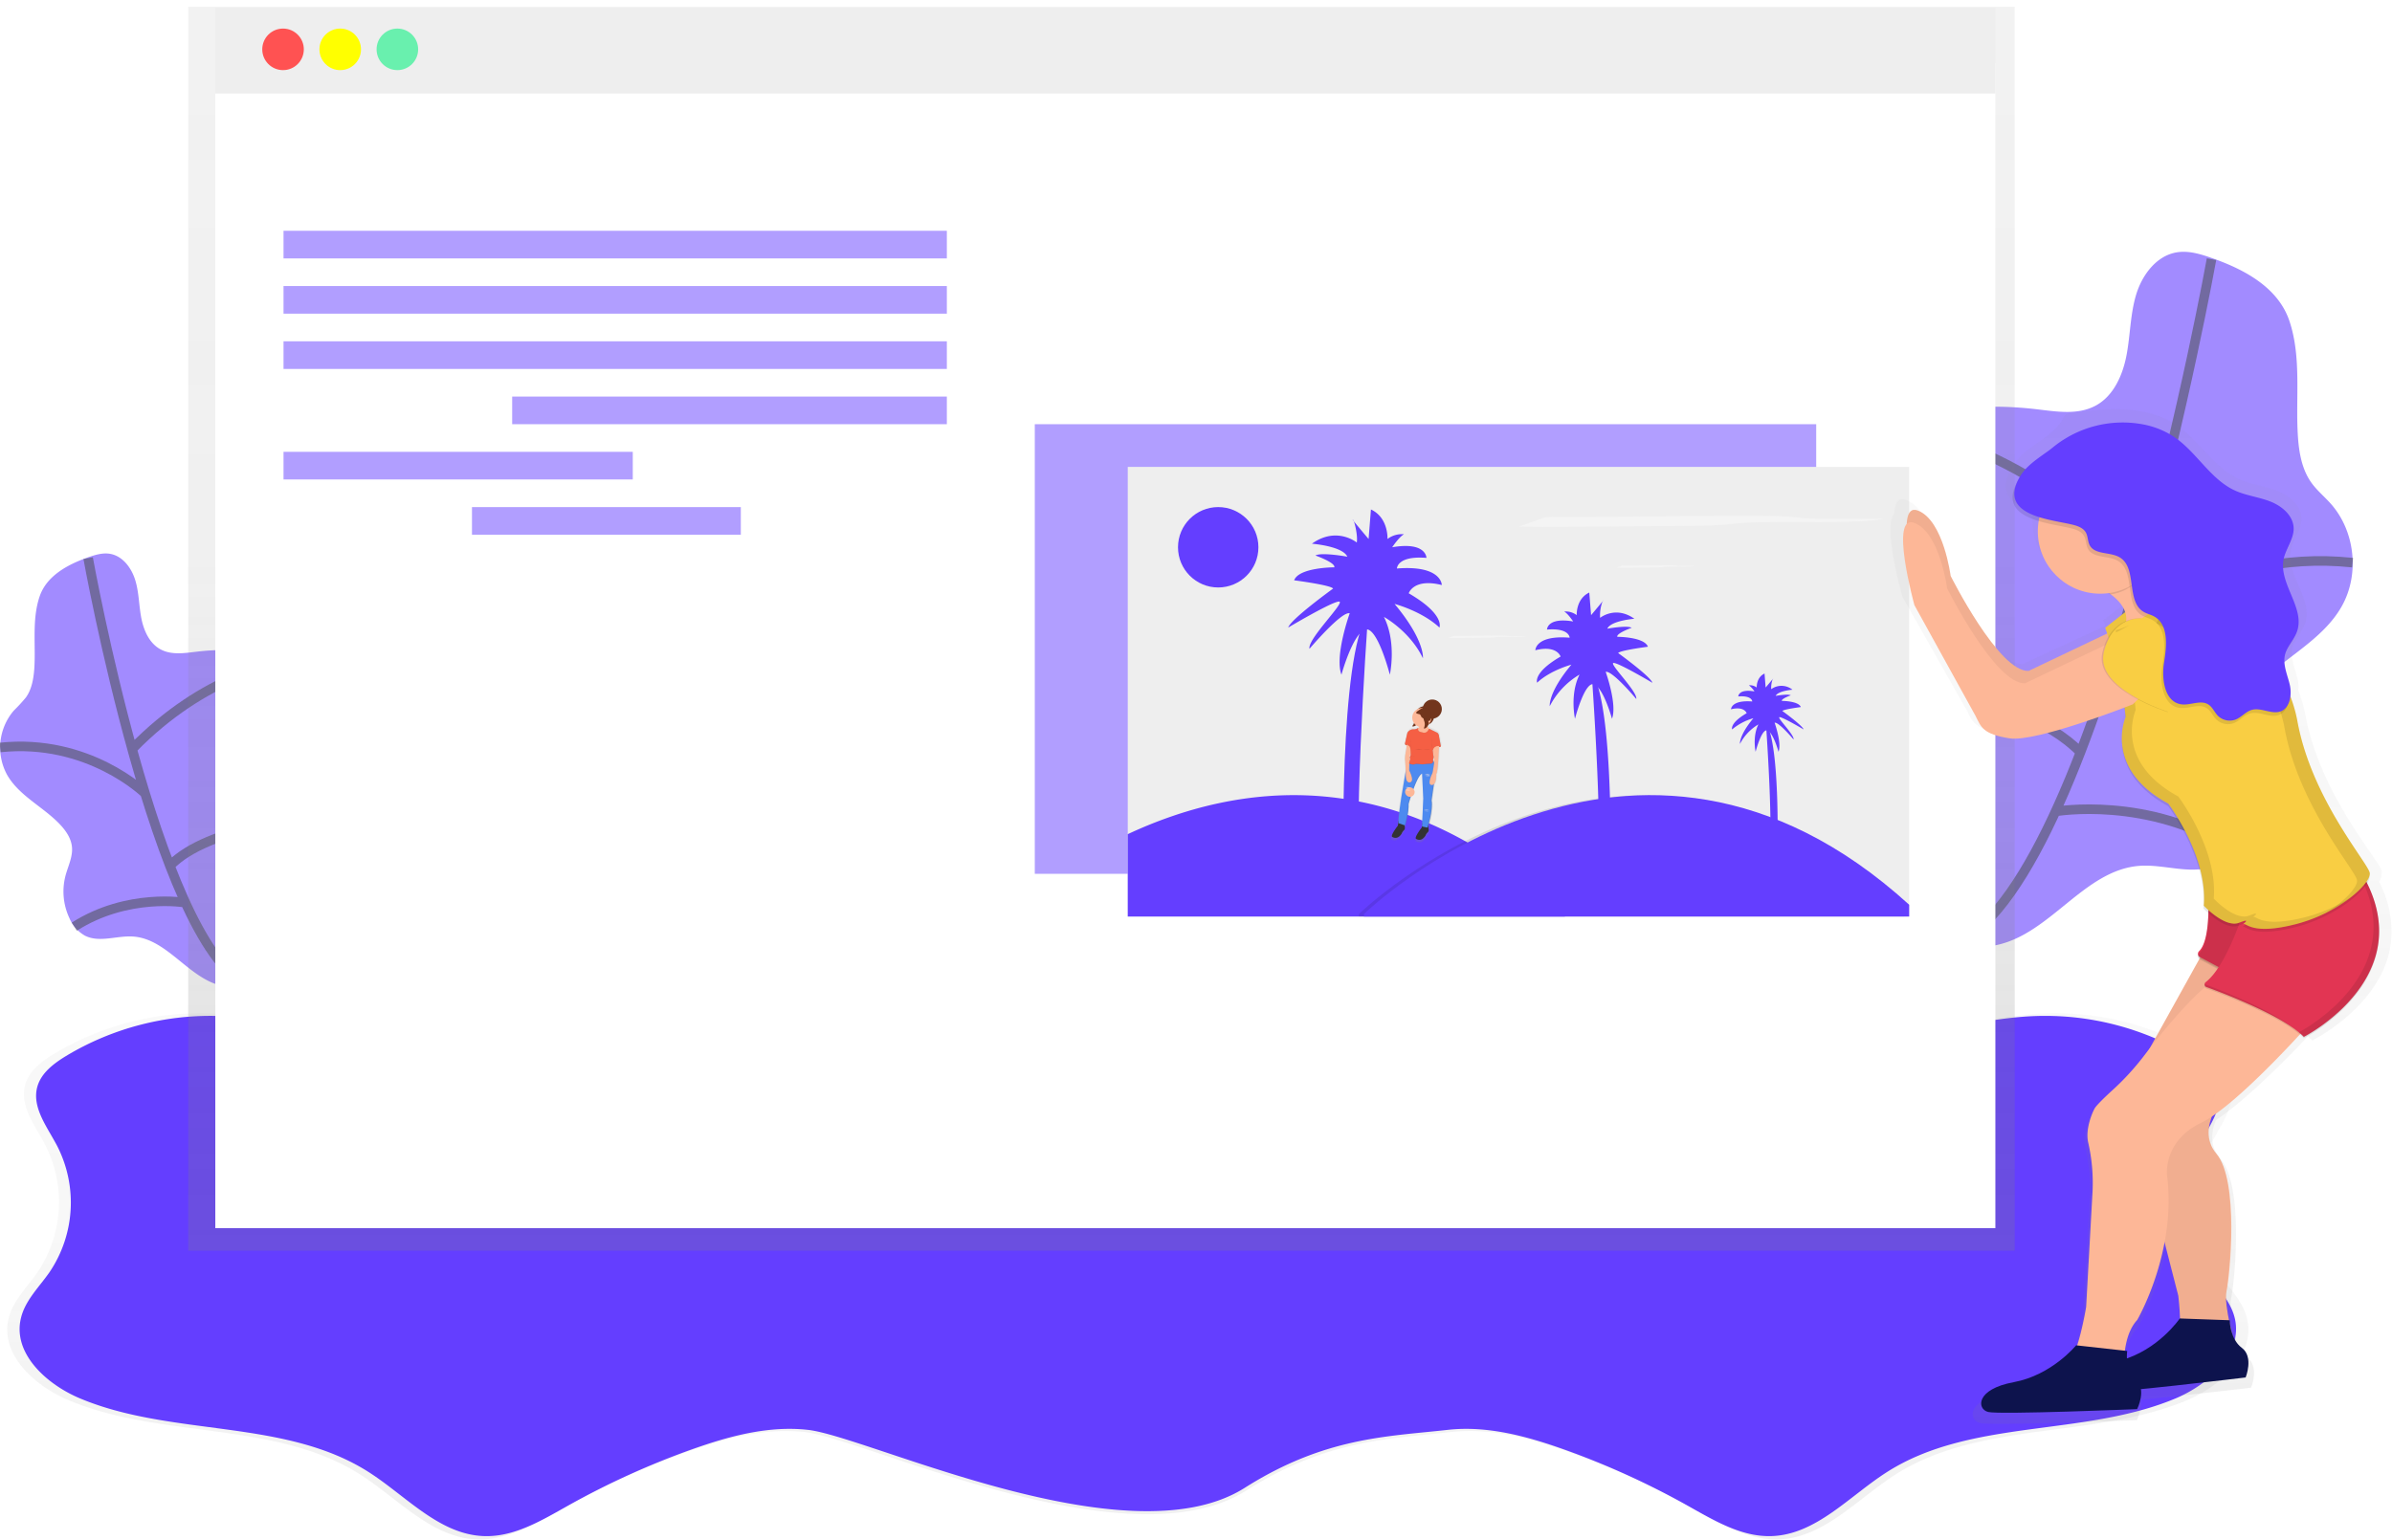 <svg width="250" height="161" xmlns="http://www.w3.org/2000/svg"><defs><linearGradient x1="49.998%" y1="99.997%" x2="49.998%" y2=".014%" id="a"><stop stop-color="gray" stop-opacity=".25" offset="0%"/><stop stop-color="gray" stop-opacity=".12" offset="54%"/><stop stop-color="gray" stop-opacity=".1" offset="100%"/></linearGradient><linearGradient x1="49.999%" y1="100%" x2="49.999%" y2="0%" id="b"><stop stop-color="gray" stop-opacity=".25" offset="0%"/><stop stop-color="gray" stop-opacity=".12" offset="54%"/><stop stop-color="gray" stop-opacity=".1" offset="100%"/></linearGradient><linearGradient x1="50.021%" y1="99.991%" x2="50.021%" y2="-.004%" id="c"><stop stop-color="gray" stop-opacity=".25" offset="0%"/><stop stop-color="gray" stop-opacity=".12" offset="54%"/><stop stop-color="gray" stop-opacity=".1" offset="100%"/></linearGradient><linearGradient x1="50.041%" y1="100.084%" x2="50.041%" y2="-.163%" id="d"><stop stop-color="gray" stop-opacity=".25" offset="0%"/><stop stop-color="gray" stop-opacity=".12" offset="54%"/><stop stop-color="gray" stop-opacity=".1" offset="100%"/></linearGradient></defs><g transform="translate(0 .708)" fill="none" fill-rule="evenodd"><path d="M234.848 137.145c-.452-1.864-1.936-3.269-3.028-4.847a13.13 13.13 0 0 1-.806-13.322c1.05-1.999 2.697-4.065 2.1-6.248-.399-1.467-1.725-2.473-3.027-3.261a29.63 29.63 0 0 0-16.432-4.225c-7.074.288-14.125 3.114-21.063 1.714-6.757-1.368-12.482-4.755-19.551-5.157-5.281-.3-10.504.037-15.796-.541a234.191 234.191 0 0 0-39.372-.94 234.191 234.191 0 0 0-39.37.94c-5.278.578-10.504.241-15.796.54-7.09.4-12.802 3.793-19.561 5.158-6.94 1.403-13.989-1.426-21.064-1.714a29.63 29.63 0 0 0-16.43 4.225c-1.314.788-2.627 1.794-3.029 3.261-.593 2.18 1.05 4.247 2.101 6.248a13.13 13.13 0 0 1-.8 13.322c-1.093 1.575-2.577 2.983-3.029 4.847-.908 3.75 2.737 7.054 6.303 8.543 9.73 4.068 21.563 2.1 30.462 7.765 3.99 2.542 7.48 6.623 12.206 6.775 3.196.103 6.103-1.672 8.895-3.235a85.281 85.281 0 0 1 13.054-5.927c3.939-1.402 8.111-2.526 12.269-2.061 6.347.7 33.784 13.957 46.152 6.124 8.472-5.37 15.08-5.415 21.442-6.127 4.157-.465 8.327.66 12.269 2.062a85.281 85.281 0 0 1 13.054 5.927c2.789 1.562 5.699 3.337 8.894 3.235 4.727-.152 8.217-4.233 12.206-6.775 8.895-5.667 20.725-3.698 30.463-7.766 3.547-1.494 7.195-4.787 6.284-8.54z" fill="url(#a)" opacity=".5"/><path d="M233.56 137.07c-.446-1.839-1.913-3.236-2.993-4.796a12.996 12.996 0 0 1-.788-13.175c1.05-1.977 2.668-4.02 2.08-6.176-.396-1.452-1.707-2.448-2.993-3.225a29.304 29.304 0 0 0-16.25-4.18c-6.996.283-13.968 3.08-20.833 1.693-6.686-1.35-12.342-4.706-19.346-5.102-5.223-.294-10.4.036-15.62-.525a231.618 231.618 0 0 0-38.939-.93 231.618 231.618 0 0 0-38.939.93c-5.22.572-10.396.238-15.62.525-7 .394-12.66 3.75-19.346 5.102-6.862 1.387-13.836-1.41-20.832-1.694a29.304 29.304 0 0 0-16.25 4.181c-1.287.788-2.597 1.773-2.994 3.225-.588 2.156 1.05 4.201 2.08 6.176a12.996 12.996 0 0 1-.788 13.175c-1.082 1.56-2.547 2.95-2.994 4.795-.921 3.708 2.684 6.975 6.206 8.435 9.624 4.02 21.326 2.075 30.12 7.679 3.94 2.513 7.398 6.552 12.08 6.701 3.152.103 6.04-1.654 8.798-3.2a84.343 84.343 0 0 1 12.912-5.865c3.9-1.389 8.023-2.5 12.135-2.04 6.302.704 33.43 13.805 45.651 6.058 8.38-5.31 14.914-5.354 21.206-6.058 4.112-.46 8.237.651 12.135 2.04a84.343 84.343 0 0 1 12.912 5.864c2.76 1.544 5.635 3.301 8.797 3.201 4.674-.15 8.128-4.185 12.08-6.701 8.797-5.604 20.499-3.658 30.12-7.679 3.51-1.46 7.115-4.727 6.214-8.435z" fill="#643EFF"/><path d="M9.175 57.568c.751-.262 1.55-.512 2.335-.375 1.313.228 2.235 1.473 2.626 2.752.391 1.279.378 2.626.628 3.939.25 1.313.845 2.67 2.022 3.298 1.176.628 2.565.381 3.87.229a24.443 24.443 0 0 1 5.155-.048c1.44.14 3.13.625 3.553 2.01.347 1.129-.34 2.281-.787 3.371-.856 2.038-.925 4.446.055 6.426.98 1.98 2.965 3.456 3.794 5.546.24.523.31 1.108.2 1.673a3.051 3.051 0 0 1-.593 1.077c-.652.838-1.429 1.575-2.022 2.458-1.237 1.838-1.576 4.123-1.718 6.331-.141 2.172-.13 4.35.037 6.52-1.613-.524-3.393-.057-5.055-.401-3.538-.73-5.746-4.916-9.35-5.17-1.703-.122-3.536.682-5.057-.098a3.818 3.818 0 0 1-1.617-1.838 6.523 6.523 0 0 1-.415-4.386c.262-1.013.787-2.006.685-3.048-.087-.893-.622-1.681-1.237-2.335-1.751-1.86-4.293-2.996-5.551-5.22a5.948 5.948 0 0 1 .706-6.694c.449-.439.874-.9 1.274-1.384.604-.851.788-1.925.869-2.968.173-2.497-.263-5.142.554-7.568.733-2.195 2.97-3.361 5.04-4.097z" fill="#643EFF" opacity=".6"/><path d="M9.212 57.642s7.172 39.83 16.484 44.58M29.165 68.666s-7.681 1.05-15.355 8.942M15.16 82.235S9.25 76.457.013 77.437M32.547 84.748s-10.788.916-14.782 5.058M19.38 93.663s-6.04-1.05-11.615 2.508" stroke="#535461" opacity=".6"/><path d="M231.205 26.282c-1.205-.429-2.484-.82-3.742-.602-2.1.368-3.582 2.364-4.201 4.41-.62 2.045-.607 4.227-1.006 6.328-.4 2.1-1.355 4.278-3.24 5.286-1.886 1.009-4.113.61-6.206.368a39.183 39.183 0 0 0-8.256-.087c-2.309.224-5.016 1.003-5.694 3.22-.554 1.812.547 3.655 1.282 5.402 1.373 3.264 1.484 7.127-.09 10.302-1.599 3.23-4.753 5.54-6.081 8.889-.337.85-.55 1.793-.32 2.678.196.635.52 1.223.952 1.728 1.05 1.345 2.29 2.53 3.241 3.94 1.983 2.94 2.521 6.607 2.752 10.146.227 3.48.208 6.972-.058 10.45 2.584-.851 5.442-.092 8.104-.641 5.67-1.169 9.21-7.878 14.985-8.288 2.73-.192 5.67 1.092 8.106-.158 1.187-.609 2.03-1.746 2.595-2.957a10.457 10.457 0 0 0 .627-7.011c-.428-1.626-1.26-3.214-1.097-4.887.139-1.431.995-2.695 1.982-3.74 2.808-2.98 6.883-4.803 8.9-8.366 1.89-3.34 1.413-7.86-1.132-10.73-.667-.754-1.46-1.4-2.043-2.22-.969-1.362-1.279-3.085-1.394-4.755-.276-4.005.404-8.24-.89-12.13-1.182-3.54-4.767-5.412-8.076-6.575z" fill="#643EFF" opacity=".6"/><path d="M231.137 26.387s-11.494 63.841-26.423 71.454M199.154 44.057s12.311 1.691 24.612 14.336M221.602 65.806s9.477-9.267 24.278-7.692M193.747 69.835s17.29 1.468 23.693 8.109M214.84 84.126s9.687-1.697 18.619 4.017" stroke="#535461" opacity=".6"/><path fill="url(#b)" d="M19.672 0v130.042h190.895V0z"/><path fill="#FFF" d="M22.503 5.901h186.043v121.788H22.503z"/><path fill="#EEE" d="M22.503.108h186.043v8.96H22.503z"/><circle fill="#FF5252" cx="29.582" cy="4.451" r="2.172"/><circle fill="#FF0" cx="35.557" cy="4.451" r="2.172"/><circle fill="#69F0AE" cx="41.531" cy="4.451" r="2.172"/><path fill="#643EFF" opacity=".5" d="M29.632 23.419H98.96v2.889H29.632zM29.632 29.196H98.96v2.889H29.632zM29.632 34.974H98.96v2.889H29.632zM53.529 40.751H98.96v2.889H53.529zM29.632 46.528h36.502v2.889H29.632zM49.328 52.306h28.099v2.889H49.328zM108.151 43.64h81.67v47.006h-81.67z"/><path fill="#EEE" d="M117.868 48.104h81.67V95.11h-81.67z"/><path d="M248.64 91.47c.17-.216.262-.483.262-.758v-.021c0-.006.016-.055.024-.082v-.034a.756.756 0 0 0 0-.076v-.032a.525.525 0 0 0 0-.094c-.155-1.05-6.397-7.894-7.957-16.242-.173-.91-.43-1.8-.77-2.66.049-.43.02-.867-.083-1.287-.263-1.069-.788-2.154-.526-3.22a2.6 2.6 0 0 1 .145-.407c.327-.481.628-.98.9-1.494.102-.168.19-.343.263-.525.959-2.526-2.009-5.134-1.463-7.77.237-1.143 1.122-2.14 1.098-3.304-.029-1.332-1.253-2.364-2.524-2.857-1.27-.494-2.67-.636-3.918-1.187-2.733-1.211-4.23-4.134-6.725-5.76-3.17-2.06-7.306-1.693-11.105-1.16a.77.77 0 0 0-.583.43h-.037a2.852 2.852 0 0 1-.1.248c-.525.895-1.41 1.575-2.285 2.203-1.066.75-2.208 1.491-2.86 2.605a5.598 5.598 0 0 0-.249.475c-1.418 2.529.286 3.621 2.364 4.228a6.539 6.539 0 0 0-.095 1.095c0 3.677 3.075 6.678 6.864 6.678.3 0 .599-.02.896-.058l.22.145h.05c.704.507 1.313 1.142 1.576 1.898l-2.2 1.681s.089.231.22.599l-8.65 3.986c-3.278.153-8.582-10.17-8.582-10.17s-.788-5.92-3.59-6.983c-.846-.32-1.182.35-1.24 1.442-1.252 1.313.851 8.687.851 8.687l6.71 11.84c.625 1.214.788 1.973 3.745 2.43 2.434.372 10.018-2.322 12.657-3.299l.124 1.05a6.153 6.153 0 0 0-.4 2.514c0 1.935.865 4.75 5.082 6.993 0 0 4.354 5.628 3.87 10.94 0 0 .21.22.547.51-.047 1.496-.263 3.342-1.016 4.062a.402.402 0 0 0-.118.373.38.38 0 0 0 .183.407l-5.496 9.624a54.62 54.62 0 0 1-.625.788 28.175 28.175 0 0 1-3.385 3.611c-.916.817-1.87 1.71-2.059 2.043-.291.525-1.024 2.22-.714 3.619.401 1.697.565 3.441.488 5.184l-.711 12.45a32.474 32.474 0 0 1-.985 4.11h-.108s-2.652 3.188-6.864 3.939c-4.212.75-4.057 2.888-2.81 3.188 1.247.299 16.384-.305 16.384-.305s.572-1.116.415-2.135c4.832-.465 11.525-1.253 11.525-1.253s.917-2.203-.414-3.164a3.11 3.11 0 0 1-1.067-1.515c-.078-.336-.165-.72-.25-1.122-.02-.197-.02-.317-.02-.317h-.045c-.233-1.174-.42-2.432-.312-3.091.391-1.747 1.405-11.841-1.093-14.724-1.134-1.313-.98-2.805-.475-4.05 2.996-1.961 7.188-6.182 9.611-8.734.137.113.263.226.381.339l.079.076s8.248-4.084 8.282-11.292a11.11 11.11 0 0 0-1.307-5.307zm-26.421 50.851a4.238 4.238 0 0 1 .029-.787l-.263-.03c.153-1.144.526-2.426 1.36-3.31a28.125 28.125 0 0 0 3.005-8.32l1.515 5.733s.152 1.187.194 2.442h-.026s-2.114 3.017-5.814 4.272z" fill="url(#c)" fill-rule="nonzero" opacity=".5"/><path d="M229.068 68.072s-3.706 1.335-5.778 3.559c0 0-10.081 4.002-12.899 3.558-2.817-.444-2.965-1.187-3.558-2.363l-6.376-11.555s-2.668-9.638 0-8.6c2.668 1.037 3.414 6.827 3.414 6.827s5.042 10.082 8.154 9.935l8.442-4.023s1.928-2.818 2.818-2.668c.89.15 5.783 5.33 5.783 5.33z" fill="#FDB797"/><path d="M229.068 68.072s-3.706 1.335-5.778 3.559c0 0-10.081 4.002-12.899 3.558-2.817-.444-2.965-1.187-3.558-2.363l-6.376-11.555s-2.668-9.638 0-8.6c2.668 1.037 3.414 6.827 3.414 6.827s5.042 10.082 8.154 9.935l8.442-4.023s1.928-2.818 2.818-2.668c.89.15 5.783 5.33 5.783 5.33z" opacity=".05" fill="#000"/><path d="M222.98 62.608l-2.956 2.321s1.478 3.868 1.108 5.223c-.37 1.355 5.914-2.127 5.914-2.127l-2.587-5.803-1.478.386z" fill="#F9CE43"/><path d="M222.98 62.608l-2.956 2.321s1.478 3.868 1.108 5.223c-.37 1.355 5.914-2.127 5.914-2.127l-2.587-5.803-1.478.386z" opacity=".05" fill="#000"/><path d="M217.876 60.024s6.596 2.15 3.558 5.93l9.488-4.596s-4.002.296-6.523-5.778l-6.523 4.444zM230.328 98.721l-8.154 14.677 5.489 21.34s.593 4.745-.297 5.188h6.226s-1.2-4.201-.89-5.632c.37-1.705 1.334-11.555-1.05-14.38-2.385-2.826 1.187-6.524 1.187-6.524l7.116-11.268-9.627-3.4z" fill="#FDB797"/><path d="M230.328 98.721l-8.154 14.677 5.489 21.34s.593 4.745-.297 5.188h6.226s-1.11-4.225-.89-5.632c.22-1.408 1.334-11.555-1.05-14.38-2.385-2.826 1.187-6.524 1.187-6.524l7.116-11.268-9.627-3.4z" opacity=".05" fill="#000"/><path d="M227.82 137.132s-2.258 3.328-6.197 4.383c-3.94 1.056-3.619 3.115-2.413 3.314 1.205.2 15.493-1.53 15.493-1.53s.87-2.151-.394-3.092c-1.263-.94-1.27-2.888-1.27-2.888l-5.219-.187z" fill="#0D134D"/><path d="M230.775 92.789s.352 4.821-.933 6.087a.389.389 0 0 0 .08.625l3.817 2.035 3.414-6.523-6.378-2.224z" opacity=".1" fill="#000"/><path d="M230.775 92.642s.352 4.821-.933 6.087a.389.389 0 0 0 .08.625l3.817 2.035 3.414-6.523-6.378-2.224z" fill="#E23553"/><path d="M230.775 92.904s.352 4.822-.933 6.088a.389.389 0 0 0 .08.625l3.817 2.035 3.414-6.523-6.378-2.225z" opacity=".1" fill="#000"/><path d="M230.922 102.13s-2.204 1.47-6.828 7.523a27.23 27.23 0 0 1-3.217 3.527c-.87.788-1.775 1.67-1.956 1.996-.279.502-.975 2.17-.678 3.535.382 1.659.538 3.362.465 5.063l-.675 12.16s-.89 5.487-2.074 6.08l6.079 1.05s-.444-3.854 1.334-5.777c0 0 4.152-7.116 3.114-15.123 0 0-.443-3.558 3.559-5.486 4.002-1.927 12.158-11.268 12.158-11.268l-11.281-3.28z" fill="#FDB797"/><path d="M216.985 139.937s-2.52 3.114-6.523 3.855c-4.002.74-3.855 2.818-2.668 3.115 1.187.296 15.567-.297 15.567-.297s1.05-2.075-.147-3.115-.89-2.965-.89-2.965l-5.339-.593z" fill="#0D134D"/><path d="M234.63 94.273s-1.81 6.076-4.102 7.846a.294.294 0 0 0 .076.512c1.896.691 7.988 3.018 10.105 5.134l.074.074s12.676-6.45 5.856-17.421l-12.01 3.855z" opacity=".1" fill="#000"/><path d="M234.63 94.126s-1.81 6.076-4.102 7.846a.294.294 0 0 0 .076.512c1.896.69 7.988 3.018 10.105 5.134l.074.074s12.676-6.45 5.856-17.422l-12.01 3.856z" fill="#E23553"/><path d="M224.22 63.994a11.6 11.6 0 0 1-3.057 1.46l1.02 9.068s-2.383 5.33 4.43 9.055c0 0 4.135 5.496 3.676 10.685 0 0 2.219 2.38 3.703 1.788 1.483-.59.147.297.443.15.297-.147.888 1.19 5.486.013 4.598-1.176 7.878-4.278 7.723-5.318-.155-1.04-6.058-7.725-7.52-15.884-1.463-8.16-10.195-13.963-10.195-13.963s-.289.16-.788.373a34.525 34.525 0 0 0-4.92 2.573z" opacity=".1" fill="#000"/><g opacity=".1" fill="#000"><path d="M230.412 102.174a.289.289 0 0 0 .192.297c1.633.596 6.381 2.406 9.018 4.25-2.282-1.844-7.138-3.759-9.21-4.547zM246.639 90.27l-.263.09c5.827 10.186-5.147 16.34-6.106 16.851.166.137.316.263.452.407l.074.074s12.663-6.45 5.843-17.422z"/></g><path d="M239.966 95.903c-4.596 1.187-5.19-.147-5.486 0-.297.147 1.05-.74-.444-.147-1.494.594-3.705-1.78-3.705-1.78.02-.263.031-.507.031-.762.016-4.958-3.75-9.913-3.75-9.913-6.827-3.705-4.448-9.044-4.448-9.044l-.278-2.432-.765-6.633a11.586 11.586 0 0 0 3.052-1.466 34.711 34.711 0 0 1 4.913-2.584c.502-.215.788-.375.788-.375s8.747 5.777 10.242 13.936c1.494 8.16 7.413 14.827 7.56 15.864.147 1.038-3.115 4.15-7.71 5.336z" fill="#F9CE43"/><path d="M224.546 55.725l-6.523 4.448c.899.312 1.754.739 2.544 1.269 2.222-.313 3.582-1.904 4.499-3.863-.357-.573-.2-1.085-.52-1.854z" opacity=".1" fill="#000"/><circle fill="#FDB797" cx="219.506" cy="54.837" r="6.523"/><path d="M241.003 95.163c-4.595 1.187-5.189-.147-5.486 0-.296.147 1.05-.74-.443-.147-1.495.593-3.706-1.78-3.706-1.78.021-.263.032-.508.032-.762.018-4.95-3.74-9.914-3.74-9.914-6.828-3.705-4.448-9.044-4.448-9.044l-.276-2.434-.722-6.279a7.18 7.18 0 0 1-1.08.386l.752 6.636.28 2.432s-2.363 5.339 4.449 9.044c0 0 3.758 4.963 3.74 9.913 0 .263 0 .507-.032.762 0 0 2.224 2.363 3.705 1.78 1.481-.583.147.297.444.147.297-.15.89 1.187 5.486 0a15.922 15.922 0 0 0 5.743-2.812 16.163 16.163 0 0 1-4.698 2.072z" opacity=".1" fill="#000"/><path d="M228.697 69.364s-3.705 1.335-5.777 3.559c0 0-10.081 4.002-12.899 3.558-2.818-.444-2.965-1.187-3.558-2.363l-6.376-11.555s-2.668-9.638 0-8.6C202.755 55 203.5 60.79 203.5 60.79s5.042 10.082 8.153 9.935l8.446-4.029s1.927-2.817 2.818-2.668c.89.15 5.78 5.336 5.78 5.336z" fill="#FDB797"/><path d="M223.692 63.936s-3.075-.28-3.965 3.575c-.89 3.855 6.828 6.226 6.828 6.226l4.151-5.777-7.014-4.024z" opacity=".1" fill="#000"/><path d="M223.842 63.936s-3.075-.28-3.965 3.575c-.89 3.855 6.827 6.226 6.827 6.226l4.152-5.777-7.014-4.024z" fill="#F9CE43"/><g opacity=".1" fill="#000"><path d="M222.587 64.622a7.96 7.96 0 0 1-1.455.562l.026.223c.49-.236.967-.498 1.429-.785zM247.676 90.567c-.147-1.05-6.08-7.71-7.56-15.864-1.482-8.154-10.242-13.936-10.242-13.936s-.289.16-.788.375a35.562 35.562 0 0 0-3.881 1.957c.831-.438 1.68-.842 2.547-1.213.502-.216.788-.376.788-.376s8.747 5.777 10.242 13.936c1.494 8.16 7.413 14.827 7.56 15.864.094.654-1.169 2.133-3.267 3.435 2.88-1.43 4.714-3.395 4.6-4.178z"/></g><path d="M225.604 63.997s3.834 1.898 4.556 5.549" stroke="#000" opacity=".1"/><path d="M216.229 54.47c.612.136 1.295.328 1.597.877.218.399.178.9.39 1.313.547 1.03 2.149.675 3.152 1.279 1.838 1.108.638 4.564 2.469 5.677.344.21.75.294 1.105.486 1.547.845 1.329 3.083 1.05 4.824-.278 1.741.053 4.123 1.8 4.37.96.134 2.04-.502 2.849.031.423.279.614.788.969 1.158.497.497 1.242.65 1.896.392.593-.247 1.021-.812 1.638-.993.993-.292 2.101.512 3.057.142s1.174-1.752.927-2.794c-.247-1.043-.75-2.101-.488-3.152.218-.866.927-1.528 1.237-2.363.908-2.466-1.91-5.013-1.39-7.59.226-1.115 1.067-2.1 1.05-3.227-.025-1.313-1.189-2.308-2.4-2.791-1.21-.483-2.539-.62-3.723-1.158-2.597-1.182-4.018-4.04-6.392-5.625a8.963 8.963 0 0 0-3.516-1.35 11.528 11.528 0 0 0-9.176 2.495c-.233.189-.472.367-.714.54-1.014.733-2.1 1.455-2.718 2.543-2.253 3.923 2.923 4.372 5.331 4.916z" opacity=".1" fill="#000"/><path d="M216.413 54.1c.612.136 1.294.328 1.596.876.218.4.179.901.392 1.313.546 1.03 2.148.675 3.151 1.28 1.838 1.107.638 4.563 2.468 5.677.344.21.752.294 1.106.486 1.547.845 1.329 3.083 1.05 4.824-.278 1.74.053 4.123 1.8 4.37.96.133 2.04-.502 2.849.03.422.28.614.789.969 1.159.497.496 1.242.65 1.896.391.593-.247 1.021-.811 1.638-.992.993-.292 2.101.512 3.057.141.956-.37 1.174-1.751.927-2.794-.247-1.042-.751-2.1-.488-3.15.217-.868.927-1.53 1.236-2.364.909-2.466-1.909-5.013-1.389-7.59.226-1.116 1.066-2.1 1.05-3.227-.026-1.313-1.189-2.308-2.4-2.792-1.21-.483-2.539-.62-3.723-1.158-2.597-1.181-4.018-4.039-6.392-5.625a8.797 8.797 0 0 0-3.178-1.286 11.536 11.536 0 0 0-9.522 2.437c-.23.186-.47.365-.706.525-1.014.732-2.1 1.455-2.718 2.542-2.253 3.934 2.925 4.385 5.33 4.926zM163.56 95.11h-45.692V86.5c11.163-5.218 28.34-8.15 45.693 8.61z" fill="#643EFF"/><path d="M199.013 93.879v1.231h-56.986v-.262s28.041-27.303 56.986-.97z" opacity=".1" fill="#000"/><path d="M199.538 93.879v1.231h-56.985v-.262s28.04-27.303 56.985-.97z" fill="#643EFF"/><circle fill="#643EFF" cx="127.321" cy="56.507" r="4.202"/><path d="M163.093 53.33c-.48 0-1.016 0-1.38.029a1.68 1.68 0 0 0-.479.097l-2.47.887c1.995.05 4.077.035 6.123.019l11.47-.09c1.172 0 2.4-.02 3.375-.089.654-.047 1.135-.115 1.739-.168 2.171-.194 5.336-.157 8.164-.147 2.828.01 6.242-.063 7.237-.346h-6.071c-.654 0-1.342 0-1.92-.032-.675-.04-1.087-.113-1.68-.165-.983-.084-2.338-.095-3.598-.1-6.92-.03-13.753.134-20.51.105zM169.89 58.42h-.3a.365.365 0 0 0-.105.02l-.525.192h1.326l2.484-.019c.263 0 .526 0 .73-.018.142 0 .247-.026.376-.037.47-.042 1.156-.034 1.77-.031a9.643 9.643 0 0 0 1.576-.076h-1.728c-.124 0-.237-.024-.365-.037a10.212 10.212 0 0 0-.788-.021c-1.497 0-2.978.034-4.451.026zM152.295 65.772h-.3a.365.365 0 0 0-.104.021l-.525.192h1.326l2.484-.019c.263 0 .525 0 .73-.018.142 0 .247-.026.376-.037.47-.042 1.155-.034 1.77-.031a9.643 9.643 0 0 0 1.575-.076H157.9c-.123 0-.236-.024-.365-.037a10.212 10.212 0 0 0-.788-.021c-1.497 0-2.978.034-4.45.026z" fill="#F4F4F4"/><path d="M142.424 92.781h-1.975s-.617-21.597 1.975-28.262h.494s-1.728 24.436-.494 28.262z" fill="#643EFF"/><path d="M141.066 63.409s-1.604 4.443-.864 6.418c0 0 1.111-4.073 2.406-4.69 1.294-.618 2.652 4.69 2.652 4.69s.74-3.333-.617-6.04c0 0 2.715 1.48 4.073 4.32 0 0 .247-1.839-2.962-5.678 0 0 2.838.74 4.69 2.469 0 0 .617-1.358-3.21-3.58 0 0 .494-1.604 3.457-.864 0 0 0-2.1-4.69-1.728 0 0 0-1.357 3.085-1.11 0 0 0-1.728-3.58-1.111 0 0 .741-1.111 1.235-1.358a2.482 2.482 0 0 0-1.728.494s.124-2.222-1.728-3.086l-.247 3.086s-2.074-2.445-1.604-1.975c.123.123.494 1.604.37 2.345 0 0-2.1-1.728-4.69.123 0 0 3.209.247 3.703 1.358 0 0-2.716-.494-3.333-.123 0 0 2.101.74 1.975 1.234 0 0-3.703 0-4.202 1.358 0 0 3.827.493 4.073.864 0 0-4.443 3.209-4.69 4.073 0 0 4.567-2.716 5.307-2.716.741 0-3.332 3.94-3.085 4.937.01-.008 3.353-3.957 4.204-3.71zM166.78 91.972h1.508s.473-16.5-1.508-21.591h-.378s1.324 18.663.378 21.591z" fill="#643EFF"/><path d="M167.818 69.533s1.226 3.395.659 4.902c0 0-.848-3.111-1.838-3.582-.99-.47-2.028 3.582-2.028 3.582s-.564-2.544.473-4.619a8.196 8.196 0 0 0-3.112 3.301s-.189-1.415 2.264-4.338c0 0-2.17.564-3.582 1.885 0 0-.473-1.037 2.453-2.733 0 0-.379-1.227-2.64-.66 0 0 0-1.601 3.582-1.312 0 0 0-1.038-2.363-.849 0 0 0-1.313 2.734-.848 0 0-.565-.848-.943-1.037.47-.042.937.093 1.313.378 0 0-.095-1.696 1.313-2.364l.189 2.364s1.576-1.867 1.226-1.507a4.136 4.136 0 0 0-.283 1.79s1.602-1.312 3.582.095c0 0-2.453.19-2.829 1.037 0 0 2.075-.378 2.545-.094 0 0-1.602.564-1.507.943 0 0 2.828 0 3.206 1.037 0 0-2.923.378-3.112.659 0 0 3.396 2.453 3.582 3.112 0 0-3.487-2.075-4.054-2.075-.568 0 2.544 3.018 2.363 3.771.013-.01-2.531-3.022-3.193-2.838zM184.83 88.747h.934s.292-10.218-.935-13.371h-.233s.816 11.567.233 13.371z" fill="#643EFF"/><path d="M185.473 74.85s.759 2.101.41 3.036c0 0-.526-1.927-1.14-2.219-.615-.291-1.256 2.219-1.256 2.219s-.349-1.576.292-2.862a5.076 5.076 0 0 0-1.928 2.043s-.115-.877 1.403-2.687a5.924 5.924 0 0 0-2.22 1.169s-.29-.644 1.519-1.694c0 0-.234-.759-1.637-.41 0 0 0-.992 2.22-.816 0 0 0-.644-1.46-.526 0 0 0-.816 1.693-.525a2.566 2.566 0 0 0-.583-.643c.292-.027.583.056.817.234 0 0-.058-1.05.817-1.46l.115 1.46s.982-1.156.76-.935c-.14.352-.2.73-.177 1.108a1.82 1.82 0 0 1 2.22.058s-1.519.115-1.752.643c0 0 1.284-.234 1.575-.058 0 0-.992.35-.935.583 0 0 1.752 0 1.986.644 0 0-1.81.233-1.928.41 0 0 2.101 1.517 2.22 1.927 0 0-2.162-1.284-2.511-1.284-.35 0 1.575 1.87 1.46 2.334.005.003-1.573-1.867-1.98-1.749z" fill="#643EFF"/><path d="M150.69 77.193l-.196-1.05a.57.57 0 0 0-.179-.413l-.911-.446a1.032 1.032 0 0 1-.163-.263l.016-.024a.546.546 0 0 0 .105-.212.363.363 0 0 0 0-.06h.013a.339.339 0 0 0 .376-.263v-.024a.339.339 0 0 1-.308.263.93.93 0 0 0 .413-.772v-.04a.336.336 0 0 0 .155-.226v-.023a.336.336 0 0 1-.16.21.924.924 0 0 0-.058-.263h.023a.339.339 0 0 0 .339-.339v-.023a.339.339 0 0 1-.336.315h-.042v-.016a.554.554 0 0 0 .388-.449v-.024a.336.336 0 0 1-.068.182.339.339 0 0 0-.667-.1l-.06-.034a.339.339 0 0 1 .304-.247h-.023a.339.339 0 0 0-.323.228.93.93 0 0 0-1.171.336c-.071.053-.163.13-.16.195a.643.643 0 0 0-.082.1c-.1.219-.136.462-.105.7a.743.743 0 0 1-.242.644.32.32 0 0 0 .247 0 .95.95 0 0 0 .218-.129.488.488 0 0 0 .155-.15v-.012c.044.029.09.054.14.073.018.158.023.339-.048.4l.013-.03a.853.853 0 0 1-.59.169.738.738 0 0 0-.613.393l-.286 1.195v.042a.092.092 0 0 0 .068.066l.09.024c.013.204-.007.409-.06.606-.06.294-.095.593-.103.893.02.15.058.93.076 1.3a3.85 3.85 0 0 0-.076.383l-.423 2.537s-.315 2.03-.3 2.645l-.054.354s-.86 1.077-.607 1.23c.252.151.64.217 1.01-.355a.927.927 0 0 1 .237-.355.347.347 0 0 0 .118-.297l-.026-.262.045.015h.026s.423-1.389.376-2.363c0 0 .787-2.789 1.378-3.227v-.019l.055-.026.127 2.702-.13 2.978-.028.179s-.859 1.076-.607 1.229c.252.152.641.218 1.011-.355a.927.927 0 0 1 .237-.354.347.347 0 0 0 .118-.297l-.04-.394c.148-.502.526-1.946.37-2.784l.263-1.78c.263-.297.229-1.05.229-1.05.207-.434.262-2.133.262-2.133l.053-.84a.699.699 0 0 1 .118 0H150.66v-.016a.079.079 0 0 0 .019-.024h.015v-.02l-.002-.003zm-.735 1.707a2.528 2.528 0 0 0-.078-.174h-.021v-.062a.725.725 0 0 0 .031-.087.328.328 0 0 0 .05-.182c.03.167.037.337.018.505zm-.078-.72l-.053-.562.016-.044.07.714-.033-.108zm-2.49.076a.197.197 0 0 0-.047.153v.018c0 .057.008.113.023.168l-.081.352v-.672c.054-.071.101-.147.142-.226a.368.368 0 0 1-.037.207z" fill="url(#d)" fill-rule="nonzero"/><path d="M147.918 73.918a1.24 1.24 0 0 0-.103.675.717.717 0 0 1-.234.62.31.31 0 0 0 .24 0 .916.916 0 0 0 .21-.124.47.47 0 0 0 .15-.144.557.557 0 0 0 .033-.286c0-.172.016-.343.045-.512.016-.106.115-.392 0-.447-.116-.055-.292.14-.341.218z" fill="#72351C"/><path d="M146.182 85.081l-.082.526s-.827 1.05-.583 1.184c.245.134.617.21.975-.341a.893.893 0 0 1 .225-.342.334.334 0 0 0 .113-.286l-.081-.801-.567.06zM148.671 85.289l-.081.525s-.827 1.05-.583 1.184c.244.134.617.21.974-.341a.893.893 0 0 1 .226-.341.334.334 0 0 0 .113-.287l-.082-.8-.567.06z" fill="#333"/><path d="M147.382 79.01s-.389.281-.525 1.258l-.407 2.445s-.344 2.216-.281 2.642l.688.236s.407-1.34.362-2.272c0 0 .827-2.946 1.408-3.15l.123 2.601-.131 2.929.588.118s.596-1.865.407-2.852l.307-2.101s.352-1.121-.136-2.1l-2.403.246z" fill="#4D8AF0"/><g opacity=".1" fill="#000"><path d="M148.566 80.207v-.044c-.58.207-1.407 3.151-1.407 3.151a8.275 8.275 0 0 1-.355 2.248l.074.026s.407-1.339.362-2.271c-.003.002.754-2.676 1.326-3.11zM149.808 78.776h-.078a3.11 3.11 0 0 1 .13 2.083l-.306 2.1c.18.935-.347 2.655-.402 2.837l.076.015s.596-1.864.407-2.851l.307-2.101s.355-1.116-.134-2.083z"/></g><path d="M146.854 77.096c-.001.041.028.077.068.086.192.049.372.138.525.263.29.226-.307-.452-.307-.452l-.2.045-.08.073-.006-.015z" fill="#F55F44"/><path d="M146.854 77.096c-.001.041.028.077.068.086.192.049.372.138.525.263.29.226-.307-.452-.307-.452l-.2.045-.08.073-.006-.015z" fill="#000" opacity=".1"/><path d="M149.695 77.694c.243-.172.524-.283.82-.323a.076.076 0 0 0 .076-.076s-.688-.27-.896.4z" fill="#F55F44"/><path d="M150.59 77.293s-.687-.263-.895.399c0 0 .507-.389.86-.326" fill="#000" opacity=".1"/><circle fill="#72351C" cx="148.897" cy="74.128" r="1"/><path d="M148.28 74.756s.126.525 0 .633c-.126.107-.38.307-.19.462.193.155.878.417 1.106.289.229-.129.489-.09.426-.352-.063-.263-.562-.208-.57-1.513l-.772.48z" fill="#FDB797"/><path d="M147.012 76.938c.018.285 0 .57-.056.85a4.99 4.99 0 0 0-.1.86c.027.189.082 1.439.082 1.439s-.1 1.095.433.995c.533-.1-.081-1.25-.081-1.25l.026-1.494c.145-.197.235-.428.263-.67.04-.36-.567-.73-.567-.73z" fill="#000" opacity=".1"/><path d="M147.004 76.938c.018.285 0 .57-.055.85a4.99 4.99 0 0 0-.1.86c.026.189.081 1.439.081 1.439s-.1 1.095.433.995c.534-.1-.081-1.25-.081-1.25l.026-1.494c.145-.197.235-.428.263-.67.037-.36-.567-.73-.567-.73z" fill="#FDB797"/><path d="M150.415 77.02l-.074 1.168s-.044 1.639-.244 2.054c0 0 .055 1.15-.48 1.12-.536-.028.089-1.257.089-1.257s.286-1.279.14-1.683l-.14-1.403h.709z" fill="#000" opacity=".1"/><path d="M150.423 77.02l-.074 1.168s-.044 1.639-.244 2.054c0 0 .055 1.15-.48 1.12-.536-.028.089-1.257.089-1.257s.286-1.279.139-1.683l-.14-1.403h.71z" fill="#FDB797"/><path d="M148.687 75.888s.433.2.67-.394l.88.43c.109.104.17.249.17.4l.19 1.013s-.644-.218-.844.381l.055.57a.614.614 0 0 1-.029.425.095.095 0 0 0 0 .076.278.278 0 0 1-.262.363 5.339 5.339 0 0 0-.707.055c-.189.055-.761-.108-.95 0-.19.108-.588-.081-.588-.081l.107-.463s-.073-.225.019-.307c.091-.081.036-.788-.045-.987 0 0-.326-.308-.525-.263l.262-1.168a.709.709 0 0 1 .589-.381.825.825 0 0 0 .57-.163s-.198.43.438.494z" fill="#000" opacity=".1"/><path d="M148.732 75.867c.118.031.433.065.622-.41l.88.43c.11.105.17.249.17.4l.19 1.013s-.644-.218-.843.381l.055.57.036.113a.323.323 0 0 1-.044.289.102.102 0 0 0-.019.105.278.278 0 0 1-.262.362 5.339 5.339 0 0 0-.707.055c-.189.056-.761-.107-.95 0-.19.108-.588-.081-.588-.081l.107-.462s-.073-.226.019-.307c.091-.082.036-.788-.045-.988 0 0-.326-.307-.525-.262l.262-1.169a.709.709 0 0 1 .589-.38.825.825 0 0 0 .57-.164s-.213.39.346.473l.137.032z" fill="#000" opacity=".1"/><path d="M148.732 75.885c.118.031.433.066.622-.41l.88.431c.11.104.17.248.17.4l.19 1.013s-.644-.218-.843.38l.055.57a.614.614 0 0 1-.03.426.095.095 0 0 0 0 .076.278.278 0 0 1-.262.362 5.339 5.339 0 0 0-.706.056c-.19.055-.762-.108-.95 0-.19.107-.59-.082-.59-.082l.109-.462s-.074-.226.018-.307c.092-.082.037-.788-.045-.988 0 0-.325-.307-.525-.262l.263-1.169a.709.709 0 0 1 .588-.38.825.825 0 0 0 .57-.163s-.213.388.346.472l.14.037z" fill="#F55F44"/><path d="M149.065 74.322l-.77.481a2.5 2.5 0 0 1 .045.263.74.74 0 0 0 .276.052.788.788 0 0 0 .499-.226 2.991 2.991 0 0 1-.05-.57z" fill="#000" opacity=".1"/><circle fill="#FDB797" cx="148.6" cy="74.317" r="1"/><circle fill="#72351C" cx="149.695" cy="73.422" r="1"/><path d="M149.758 73.766a.326.326 0 0 1-.325-.302v.023a.326.326 0 0 0 .651 0v-.023a.326.326 0 0 1-.326.302z" fill="#72351C"/><path d="M149.572 74.076a.326.326 0 0 1-.263-.358v.021a.326.326 0 1 0 .641.119v-.024a.326.326 0 0 1-.378.242zM149.32 74.863a.326.326 0 0 1-.263-.357v.021a.326.326 0 0 0 .641.118v-.023a.326.326 0 0 1-.378.241zM149.758 73.592a.326.326 0 0 1-.325-.304v.023a.326.326 0 0 0 .651 0v-.023a.326.326 0 0 1-.326.304z" fill="#72351C"/><path d="M149.304 73.416a.326.326 0 0 1 .307-.323h-.023a.326.326 0 1 0 0 .652h.023a.326.326 0 0 1-.307-.329z" fill="#72351C"/><path d="M149.632 76.489c.035.161.035.327 0 .488 0 0-.044.426.027.5M147.432 76.589c.034.16.034.327 0 .488 0 0-.045.426.026.5M147.413 78.335c.07.025.148.025.218 0a.452.452 0 0 1 .263 0M147.524 77.694c.255.013.511-.028.75-.118 0 0 .925.226 1.188.063" fill="#000" opacity=".1"/><rect fill="#FDB797" x="146.851" y="81.597" width="1" height="1" rx=".5"/><path fill="#F0E4E4" d="M146.854 81.691l.305-.013.262.042h-.092zM148.908 80.218h.304l.263.026h-.092zM148.908 80.281h.304l.263.026h-.092zM148.908 80.347h.304l.263.026h-.092zM148.908 80.41h.304l.263.026h-.092zM146.854 81.935h.305l.262.032h-.092zM146.854 81.904h.305l.262.031h-.092zM146.854 81.872h.305l.262.032h-.092zM146.854 81.84h.305l.262.032h-.092zM146.854 81.644l.305-.013.262.042h-.092zM146.854 81.589l.305-.013.262.042h-.092z"/><path d="M148.726 73.842c-.029.277.007.558.105.82a.974.974 0 0 1-.039.787.263.263 0 0 0 .231-.058.895.895 0 0 0 .168-.197.525.525 0 0 0 .103-.205.811.811 0 0 0-.053-.346 4.464 4.464 0 0 1-.11-.612c-.016-.126 0-.488-.142-.525-.142-.037-.236.23-.263.336z" fill="#000" opacity=".1"/><path d="M148.745 73.834c-.03.278.007.558.105.82a.974.974 0 0 1-.04.787.263.263 0 0 0 .231-.058.896.896 0 0 0 .169-.197.525.525 0 0 0 .102-.204.811.811 0 0 0-.053-.347 4.464 4.464 0 0 1-.11-.612c-.016-.126 0-.488-.142-.525-.141-.037-.236.228-.262.336z" fill="#72351C"/><path d="M148.424 74.028c.063.066.077.163.129.237.095.101.23.155.368.147a.207.207 0 0 1 .107.023c.058.037.06.121.098.179a.21.21 0 0 0 .307 0 .507.507 0 0 0 .118-.323c.013-.13.013-.261 0-.391a.599.599 0 0 0-.165-.4.699.699 0 0 0-.292-.126.864.864 0 0 0-.449-.034.809.809 0 0 0-.205.103c-.09.058-.177.116-.262.176-.098.068-.281.205-.103.278.113.053.255.029.35.131z" fill="#000" opacity=".1"/><path d="M148.443 74.018c.063.066.076.163.128.236.095.102.23.156.368.147a.207.207 0 0 1 .108.024c.058.037.06.12.097.178a.21.21 0 0 0 .307 0 .507.507 0 0 0 .118-.323c.013-.13.013-.26 0-.39a.599.599 0 0 0-.165-.4.699.699 0 0 0-.292-.126.864.864 0 0 0-.449-.034.809.809 0 0 0-.204.102c-.09.058-.177.117-.263.176-.097.068-.281.205-.103.279.113.052.263.031.35.13z" fill="#72351C"/><path fill="#F0E4E4" d="M148.926 80.218h.305l.262.026h-.086zM148.926 80.281h.305l.262.026h-.086zM148.926 80.347h.305l.262.026h-.086zM148.926 80.41h.305l.262.026h-.086zM148.795 83.894h.304l.263.027h-.092zM148.795 83.96h.304l.263.026h-.092zM148.795 84.023h.304l.263.026h-.092zM148.795 84.086h.304l.263.026h-.092z"/></g></svg>